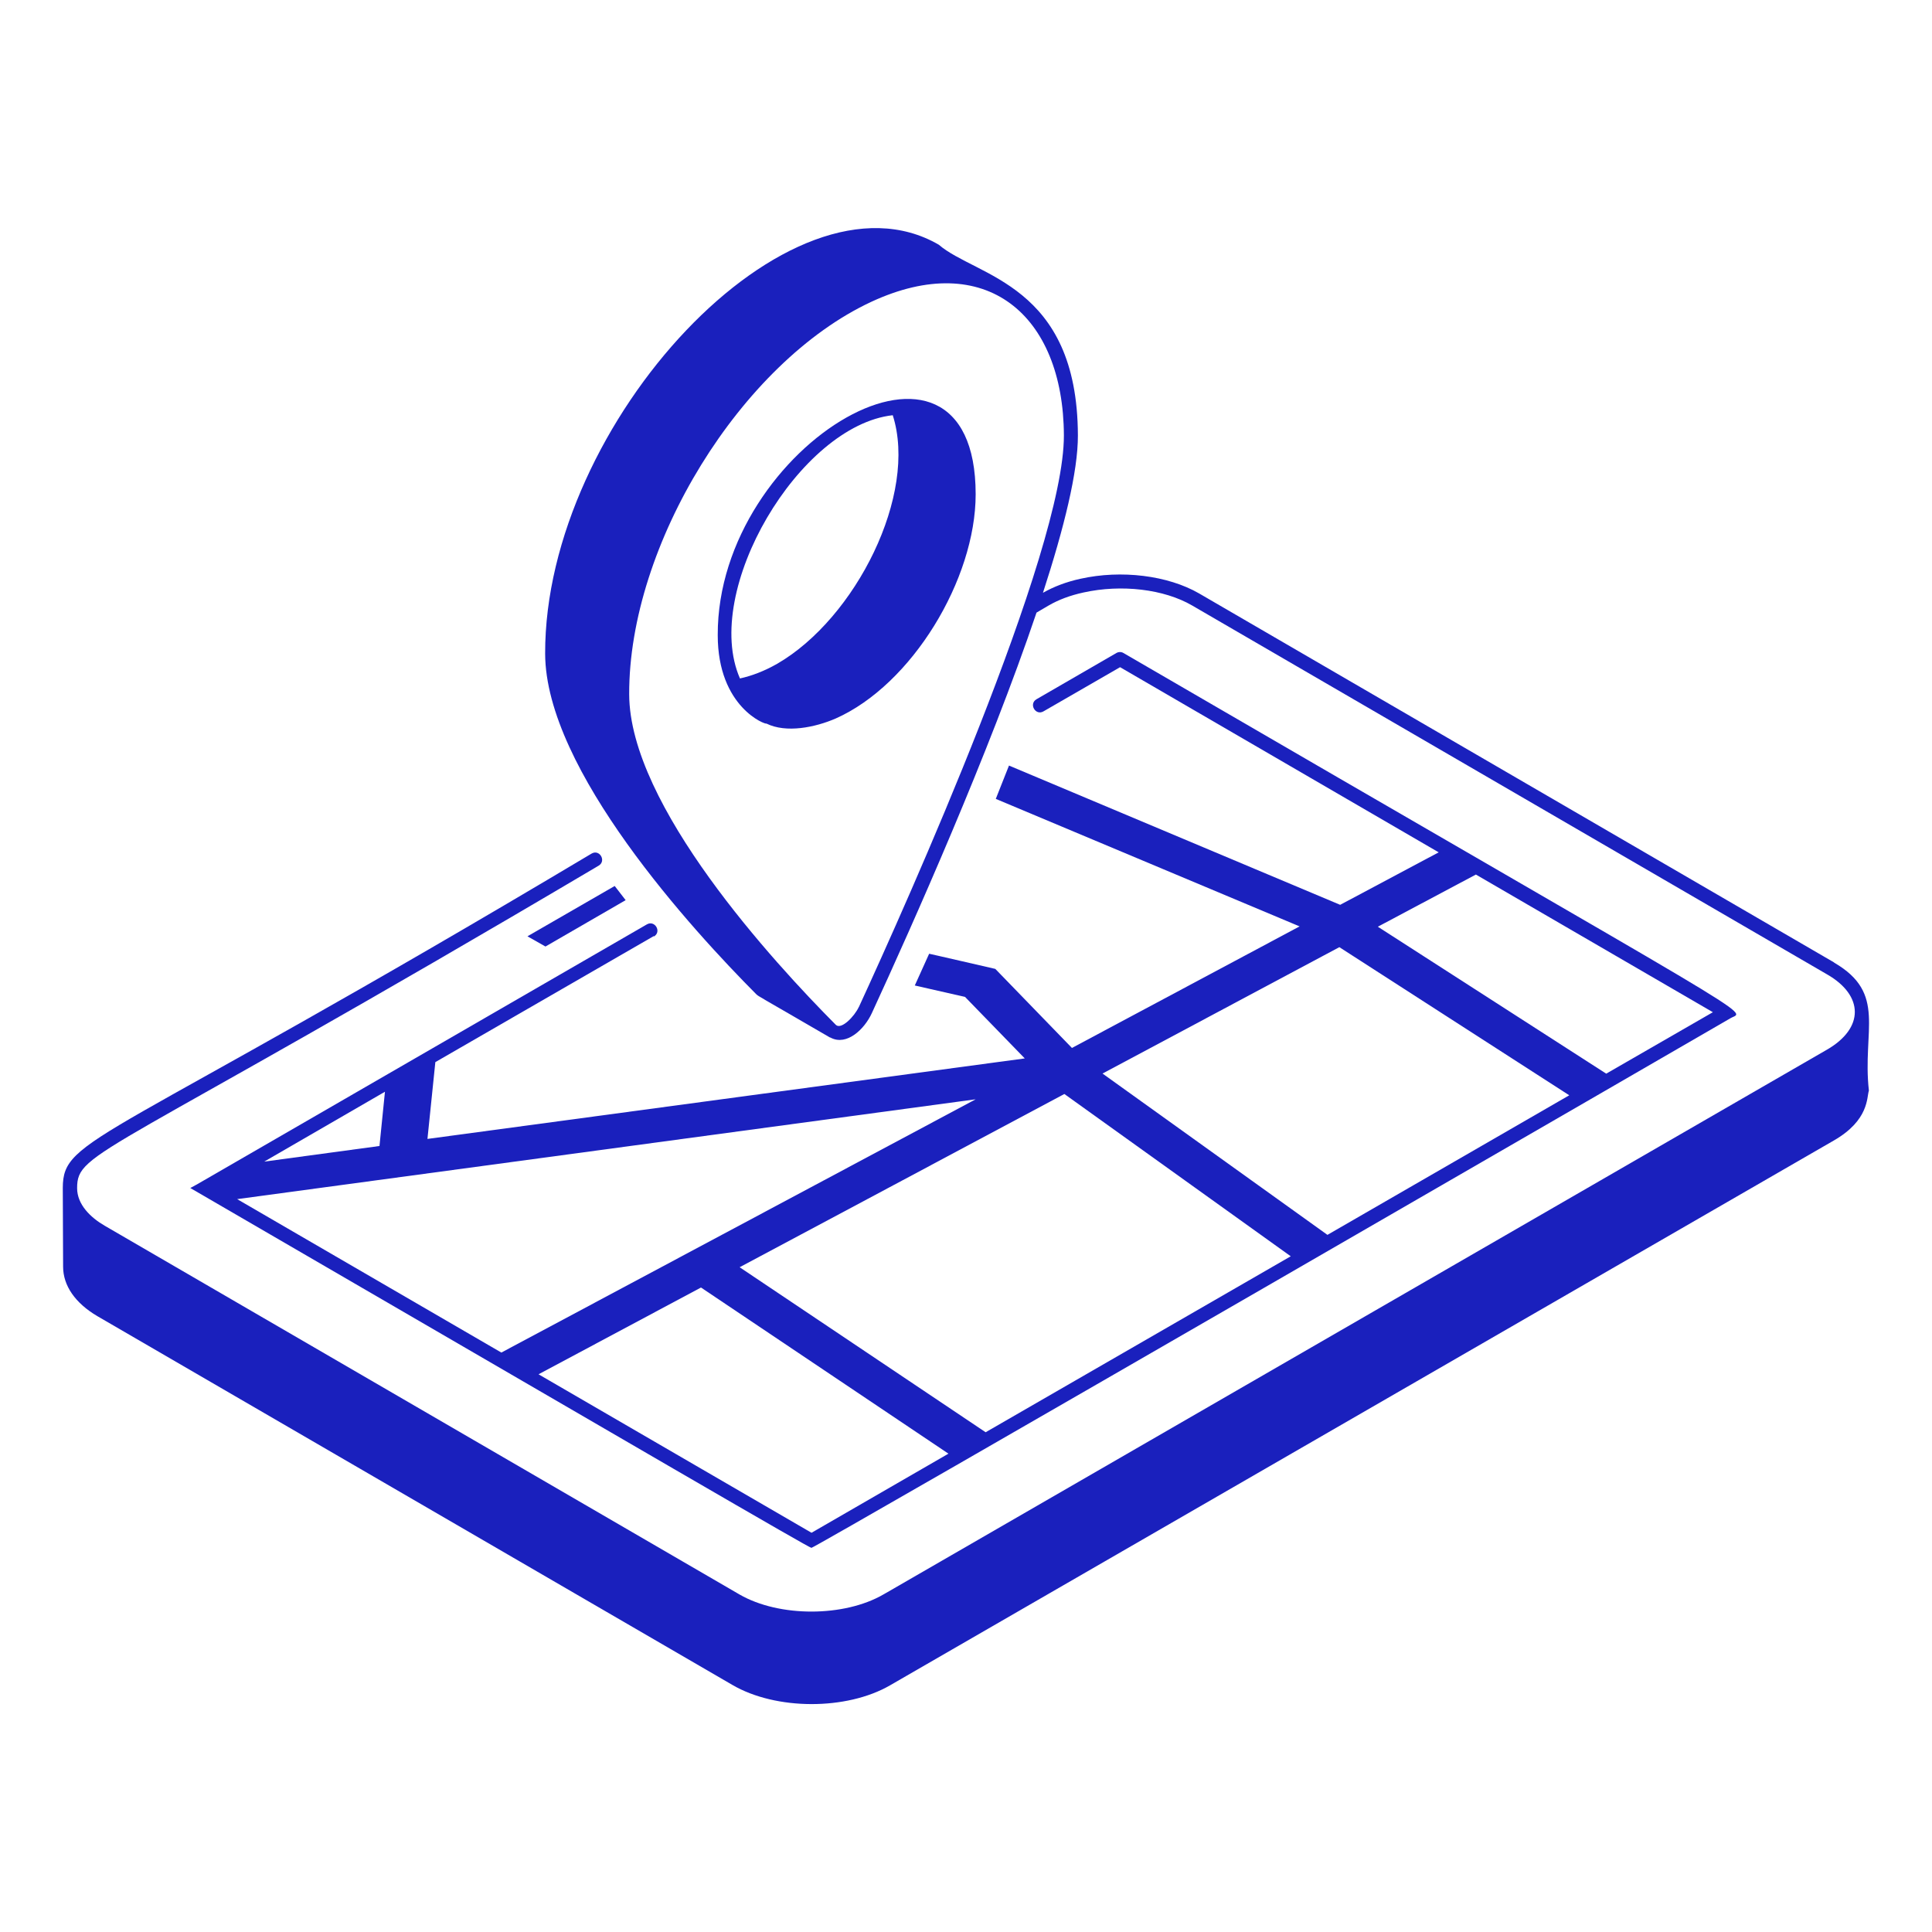 <?xml version="1.0" encoding="UTF-8"?> <svg xmlns="http://www.w3.org/2000/svg" id="Layer_1" version="1.1" viewBox="0 0 1200 1200"><defs><style> .st0 { fill: #1a20bd; } </style></defs><path class="st0" d="M327.7,581.6l11.1,6.3,49.8-28.8c-2.2-2.9-4.5-5.8-6.8-8.8l-54.1,31.2Z"></path><path class="st0" d="M406.1,581.7c5.1-2.9.6-10.5-4.4-7.5C22.5,793.3,142.3,724.2,118.2,737.9c287.5,167,384.3,223.5,385.8,223.5,2.2,0,569.5-328.1,570.9-329,9.2-5.4,29.2,9.4-377.1-226.8-1.3-.8-3-.8-4.4,0l-49.6,28.7c-5,2.9-.6,10.5,4.4,7.5l47.5-27.4,197.9,115-61.2,32.6-205.7-86.5-8.2,20.7,188.7,79.2-141.4,75.5-47.6-49.1c-.9-.2-42-9.7-41.1-9.4l-8.9,19.7,31.2,7.1,37.1,38.2-371,50,4.9-47.7,135.7-78.3ZM235.7,711.8l-71.6,9.7,75-43.4-3.4,33.7ZM606,682.8l-294.6,157.3-164.1-95.3,458.7-62ZM504,952l-169.5-98.4,100.9-53.9,153.7,103.2-85,49.1ZM612.2,889.6l-152.8-102.5,201.7-107.6,140.6,100.8-189.5,109.3ZM824.5,767l-139.7-100.2,147.1-78.5,142.8,92-150.2,86.7ZM997.7,666.9l-141.9-91.3,60.9-32.4,147.2,85.5-66.3,38.2Z"></path><path class="st0" d="M1139.2,597.8l-394.4-229.2c-19.4-11.2-48.3-14.8-73.8-9.1-8.7,1.9-16.5,4.9-23.2,8.7,13.1-40.3,21.8-75.4,21.7-97.8-.3-94.1-63.2-98.4-86.4-118.4-92-53.4-244.9,110.6-244.5,254,.2,72.2,91.7,171.9,131.1,211.5,1.7,1.6.6.6,45.8,26.9.2,0,.4,0,.6.2,9.8,5,20.7-5.1,25.4-15.3,25.4-55.1,72.9-161.7,102.3-248.8l7.5-4.4c6.2-3.6,13.4-6.3,21.7-8.1,23.5-5.2,50-2.1,67.5,8.1l394.5,229.2c22.5,13,23.1,33.2-.3,46.7-705.4,407.3-568,328-586.1,338.4-24.2,14-64.5,14.2-89.2,0l-394.4-229.1c-8.8-5.1-17.1-13.2-17.1-23.3,0-23.6,15.2-17.7,323.9-200.3,5-2.9.6-10.5-4.4-7.5C62.7,711.9,39.1,705.7,39,737.8v.2c0,1.5.2,49.7.2,48.8,0,11.7,7.5,22.6,21.3,30.7l394.5,229.1c27,15.7,70.8,15.8,97.8.2l586.2-338.4c22.1-12.7,20.4-27,21.8-31-4.2-37.5,11.3-60.4-21.6-79.5h0ZM533.4,625.5c-2.7,5.8-10.8,14.2-14.2,11.1-38.5-38.7-128.3-136.3-128.4-205.4-.3-92.8,69.6-206.1,150.3-243.7,71-33,119.4,7.9,119.7,82.9.2,72.5-97.5,290.3-127.4,355.2h0Z"></path><path class="st0" d="M445.8,394.5c0,45,30.1,55.8,30.2,54.9,12.3,6.1,30.3,2.4,43-3.1,47.4-21,87-86.5,87-139.3,0-124.8-160.6-31.5-160.2,87.5h0ZM554.5,257.9c15.7,49-22.9,126.1-71.8,154.4-8.1,4.6-15.8,7.5-23.1,9.1-23.9-54.6,37.1-157.1,94.9-163.5h0Z"></path></svg> 